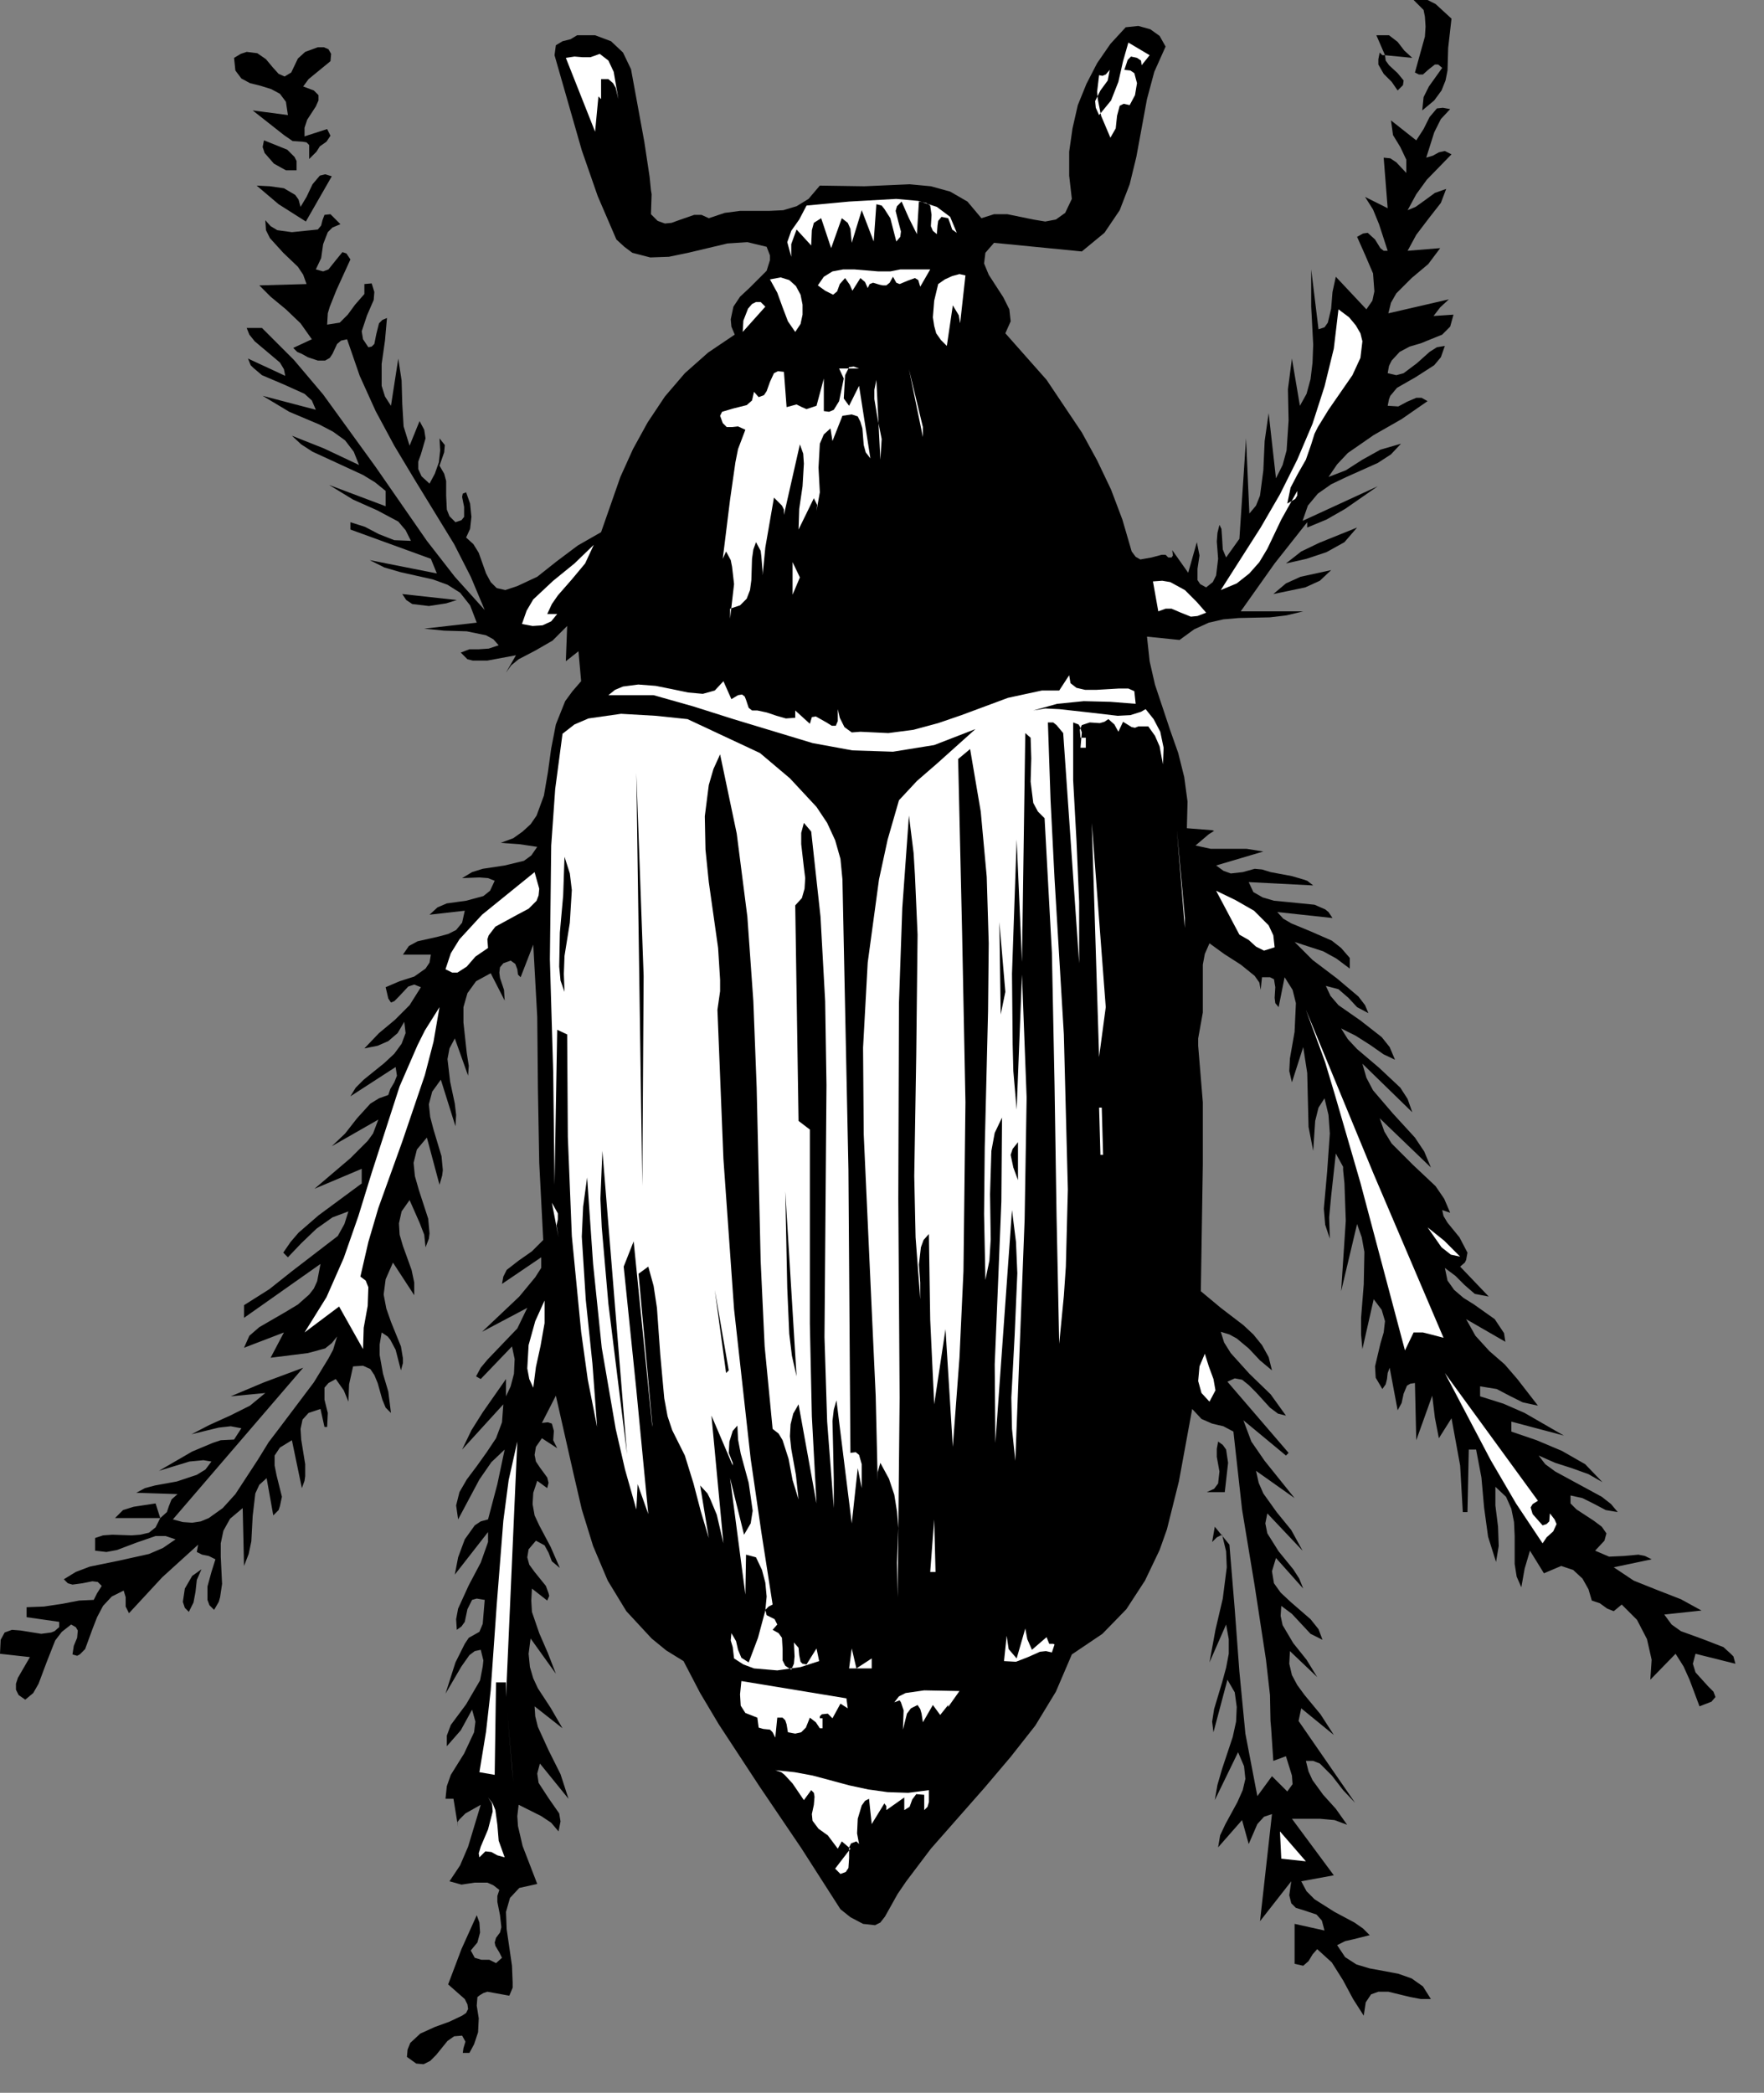 <?xml version="1.0" encoding="UTF-8" standalone="no"?>
<svg
   xmlns:dc="http://purl.org/dc/elements/1.1/"
   xmlns:cc="http://creativecommons.org/ns#"
   xmlns:rdf="http://www.w3.org/1999/02/22-rdf-syntax-ns#"
   xmlns:svg="http://www.w3.org/2000/svg"
   xmlns="http://www.w3.org/2000/svg"
   xmlns:sodipodi="http://sodipodi.sourceforge.net/DTD/sodipodi-0.dtd"
   xmlns:inkscape="http://www.inkscape.org/namespaces/inkscape"
   version="1.0"
   width="46.778mm"
   height="55.474mm"
   id="svg144"
   sodipodi:docname="AG000586.WMF">
  <rect width="100%" height="100%" fill="#808080" stroke="none"/>
  <sodipodi:namedview
     pagecolor="#ffffff"
     bordercolor="#666666"
     borderopacity="1"
     objecttolerance="10"
     gridtolerance="10"
     guidetolerance="10"
     inkscape:pageopacity="0"
     inkscape:pageshadow="2"
     inkscape:window-width="640"
     inkscape:window-height="480"
     id="namedview146" />
  <defs
     id="defs6">
    <clipPath
       clipPathUnits="userSpaceOnUse"
       id="clipWmfPath1">
      <path
         d="M 0,0 L 176.667,0 L 176.667,209.533 L 0,209.533 z"
         id="path2" />
    </clipPath>
    <pattern
       id="WMFhbasepattern"
       patternUnits="userSpaceOnUse"
       width="6"
       height="6"
       x="0"
       y="0" />
  </defs>
  <path
     style="fill:#000000;fill-rule:nonzero;fill-opacity:1;stroke:none;"
     clip-path="url(#clipWmfPath1)"
     d="  M 145.478,1.866   L 145.145,4.798   L 145.079,7.064   L 144.879,8.064   L 144.479,9.064   L 143.746,10.063   L 142.546,11.063   L 142.68,9.73   L 143.213,8.664   L 144.545,6.798   L 144.146,6.465   L 143.812,6.465   L 143.213,6.931   L 142.613,7.464   L 142.213,7.464   L 141.813,7.264   L 142.813,3.666   L 142.879,2.666   L 142.813,1.666   L 142.68,1   L 141.68,0   L 142.346,-0.133   L 142.946,-0.067   L 143.879,0.4   L 145.478,1.866  z "
     id="path8" />
  <path
     style="fill:#000000;fill-rule:nonzero;fill-opacity:1;stroke:none;"
     clip-path="url(#clipWmfPath1)"
     d="  M 63.243,6.931   L 64.576,14.195   L 65.109,17.728   L 65.242,19.061   L 65.309,19.46   L 65.242,21.46   L 65.908,22.126   L 66.642,22.393   L 67.308,22.326   L 68.041,22.06   L 69.574,21.526   L 70.307,21.526   L 71.04,21.86   L 72.639,21.327   L 74.172,21.127   L 77.104,21.127   L 78.504,21.06   L 79.837,20.66   L 81.036,19.927   L 82.169,18.594   L 86.634,18.661   L 91.166,18.461   L 93.298,18.661   L 95.231,19.194   L 96.963,20.194   L 98.363,21.86   L 99.629,21.46   L 100.962,21.46   L 103.561,21.993   L 104.76,22.193   L 105.827,21.993   L 106.76,21.327   L 107.426,19.927   L 107.16,17.594   L 107.16,15.195   L 107.493,12.863   L 108.026,10.53   L 108.892,8.397   L 109.959,6.331   L 111.291,4.399   L 112.824,2.732   L 114.09,2.599   L 115.29,2.932   L 116.223,3.599   L 116.823,4.665   L 115.69,7.198   L 114.957,9.93   L 113.89,15.728   L 113.224,18.461   L 112.224,21.06   L 110.692,23.326   L 108.426,25.192   L 99.629,24.326   L 98.763,25.325   L 98.629,26.392   L 99.096,27.525   L 99.829,28.658   L 100.562,29.791   L 101.162,30.99   L 101.295,32.19   L 100.762,33.389   L 104.894,38.055   L 108.426,43.32   L 109.959,46.119   L 111.358,49.051   L 112.491,52.05   L 113.424,55.249   L 113.824,55.782   L 114.29,56.049   L 115.423,55.849   L 116.423,55.582   L 116.823,55.582   L 117.089,55.849   L 117.422,55.849   L 117.556,55.649   L 117.489,55.116   L 119.088,57.382   L 119.955,54.316   L 120.221,55.649   L 120.021,56.982   L 120.021,58.115   L 120.288,58.515   L 120.888,58.848   L 121.554,58.315   L 121.887,57.648   L 122.087,55.982   L 121.954,54.249   L 122.021,53.383   L 122.221,52.583   L 122.42,52.983   L 122.487,53.916   L 122.554,55.049   L 122.887,55.849   L 124.22,53.983   L 124.886,43.919   L 125.219,51.45   L 125.886,50.651   L 126.286,49.651   L 126.619,47.118   L 126.752,44.186   L 127.152,41.387   L 127.885,47.918   L 128.552,46.585   L 128.951,45.119   L 129.151,42.12   L 129.085,38.988   L 129.484,35.922   L 130.284,40.654   L 130.951,39.454   L 131.35,37.988   L 131.55,36.322   L 131.617,34.522   L 131.417,30.724   L 131.417,26.991   L 132.15,32.99   L 132.75,32.79   L 133.083,32.323   L 133.416,30.923   L 133.55,29.257   L 133.883,27.725   L 136.948,30.99   L 137.548,30.124   L 137.748,29.191   L 137.615,27.391   L 136.815,25.525   L 136.015,23.726   L 136.615,23.393   L 137.082,23.326   L 137.815,23.992   L 138.348,24.859   L 138.681,25.125   L 139.081,25.125   L 138.215,22.46   L 137.615,20.993   L 136.815,19.727   L 139.081,20.86   L 138.681,15.795   L 139.347,15.862   L 139.947,16.261   L 140.947,17.328   L 140.947,15.995   L 140.347,14.729   L 139.614,13.529   L 139.414,12.063   L 141.946,14.062   L 142.68,12.929   L 143.279,11.73   L 144.012,10.863   L 144.612,10.797   L 145.345,10.93   L 144.412,11.93   L 143.746,13.262   L 142.946,15.795   L 143.612,15.595   L 144.212,15.262   L 144.812,15.129   L 145.478,15.462   L 143.013,17.994   L 141.946,19.46   L 141.08,21.06   L 141.88,20.727   L 142.813,20.06   L 143.812,19.327   L 144.945,18.927   L 144.412,20.327   L 143.213,21.86   L 141.946,23.526   L 141.08,25.125   L 144.346,24.859   L 143.146,26.458   L 141.48,27.858   L 139.947,29.391   L 139.414,30.324   L 139.148,31.39   L 145.212,29.99   L 144.346,30.79   L 143.679,31.657   L 145.678,31.523   L 145.345,32.723   L 144.545,33.523   L 142.413,34.389   L 141.28,34.722   L 140.28,35.255   L 139.481,36.122   L 139.214,36.655   L 139.081,37.388   L 139.947,37.588   L 140.68,37.388   L 142.013,36.388   L 143.279,35.255   L 144.012,34.789   L 144.812,34.656   L 144.412,35.789   L 143.746,36.588   L 141.88,37.788   L 140.014,38.854   L 139.347,39.654   L 139.214,39.987   L 139.081,40.654   L 140.147,40.72   L 141.013,40.254   L 141.946,39.854   L 142.48,39.854   L 143.079,40.187   L 140.48,41.987   L 137.681,43.586   L 135.082,45.386   L 134.016,46.519   L 133.15,47.785   L 134.882,47.118   L 136.548,46.052   L 138.348,45.052   L 140.414,44.453   L 139.414,45.519   L 138.081,46.385   L 134.949,47.785   L 133.416,48.518   L 132.084,49.451   L 131.084,50.651   L 130.551,52.183   L 138.081,48.718   L 134.816,50.984   L 132.95,52.05   L 131.017,52.85   L 131.017,52.317   L 127.752,56.449   L 124.353,61.247   L 130.617,61.247   L 128.951,61.647   L 127.285,61.847   L 124.153,61.914   L 122.62,62.047   L 121.154,62.38   L 119.688,63.047   L 118.222,64.113   L 114.957,63.78   L 115.223,66.246   L 115.756,68.578   L 117.289,73.177   L 118.089,75.443   L 118.689,77.842   L 119.022,80.308   L 118.955,82.974   L 121.488,83.174   L 121.687,83.24   L 121.154,83.573   L 119.821,84.706   L 121.354,85.04   L 123.154,85.04   L 124.953,85.04   L 126.619,85.306   L 121.887,86.706   L 122.62,87.239   L 123.353,87.506   L 124.553,87.372   L 125.753,87.039   L 126.486,87.106   L 127.352,87.372   L 129.484,87.772   L 130.617,88.105   L 131.017,88.239   L 131.617,88.705   L 125.153,88.372   L 125.619,89.372   L 126.552,89.905   L 127.685,90.238   L 129.085,90.371   L 131.75,90.638   L 132.817,91.104   L 133.15,91.371   L 133.55,91.971   L 128.018,91.371   L 128.618,92.037   L 129.418,92.504   L 131.35,93.304   L 133.483,94.237   L 134.416,94.97   L 135.282,95.969   L 135.282,97.036   L 133.949,96.036   L 132.617,95.303   L 129.751,94.37   L 131.55,96.169   L 134.016,98.035   L 136.149,99.835   L 136.815,100.701   L 137.148,101.501   L 136.015,100.901   L 135.149,99.968   L 134.149,99.102   L 132.883,98.769   L 133.35,99.768   L 134.149,100.701   L 136.349,102.234   L 138.481,103.9   L 139.281,104.9   L 139.814,106.166   L 138.681,105.633   L 137.348,104.7   L 135.882,103.767   L 134.416,103.034   L 135.082,104.1   L 136.015,105.1   L 138.215,106.966   L 140.347,108.965   L 141.08,110.098   L 141.547,111.431   L 136.548,106.566   L 136.948,107.966   L 137.615,109.232   L 139.614,111.565   L 141.813,113.964   L 142.746,115.363   L 143.413,116.963   L 138.281,112.031   L 138.748,113.364   L 139.481,114.564   L 141.613,116.696   L 143.879,118.829   L 144.745,120.095   L 145.345,121.495   L 144.545,121.228   L 144.679,121.828   L 145.079,122.494   L 146.278,123.961   L 147.078,125.493   L 146.945,126.227   L 146.811,126.493   L 146.345,126.893   L 149.21,129.892   L 147.811,129.625   L 146.811,128.759   L 145.878,127.826   L 144.812,127.026   L 145.079,128.293   L 145.745,129.226   L 146.678,130.025   L 147.744,130.692   L 149.81,132.158   L 150.477,133.158   L 150.743,133.558   L 150.876,134.424   L 146.945,132.158   L 147.878,133.824   L 149.277,135.357   L 150.81,136.69   L 152.076,138.156   L 154.142,140.822   L 152.609,140.489   L 151.276,139.822   L 150.01,139.156   L 148.344,138.889   L 148.344,139.889   L 150.677,140.622   L 152.809,141.555   L 156.741,143.821   L 151.476,142.421   L 151.476,143.421   L 154.009,144.287   L 156.541,145.354   L 158.873,146.687   L 160.606,148.486   L 159.207,147.686   L 157.541,147.087   L 155.875,146.553   L 154.208,145.82   L 154.875,146.687   L 155.875,147.42   L 158.207,148.686   L 160.539,149.952   L 161.472,150.685   L 162.139,151.485   L 160.939,151.285   L 159.806,150.685   L 158.607,150.086   L 157.407,149.819   L 157.407,150.619   L 158.007,151.219   L 159.74,152.352   L 160.539,152.951   L 161.006,153.618   L 160.806,154.351   L 159.873,155.351   L 161.273,155.95   L 162.739,155.884   L 164.205,155.75   L 164.871,155.884   L 165.538,156.217   L 161.739,157.017   L 163.738,158.35   L 166.071,159.283   L 168.47,160.216   L 170.536,161.349   L 166.804,161.749   L 167.537,162.748   L 168.47,163.415   L 170.669,164.214   L 172.735,165.014   L 173.468,165.681   L 173.734,165.947   L 173.934,166.68   L 169.936,165.681   L 169.669,166.68   L 169.936,167.547   L 171.202,168.946   L 171.735,169.479   L 171.935,170.013   L 171.535,170.479   L 170.336,170.946   L 169.336,168.28   L 168.736,166.947   L 167.937,165.681   L 165.404,168.28   L 165.538,166.28   L 165.071,164.214   L 164.071,162.282   L 162.539,160.749   L 161.739,161.415   L 161.073,161.149   L 160.34,160.616   L 159.54,160.349   L 159.207,159.216   L 158.607,158.15   L 157.674,157.283   L 156.474,156.883   L 154.742,157.617   L 153.342,155.351   L 152.809,157.15   L 152.476,159.016   L 152.009,157.95   L 151.809,156.684   L 151.809,153.884   L 151.743,152.485   L 151.476,151.152   L 150.943,149.952   L 149.877,148.953   L 149.877,150.819   L 150.143,152.951   L 150.21,154.884   L 149.943,156.484   L 149.144,153.951   L 148.744,151.019   L 148.477,148.02   L 147.944,145.22   L 147.211,145.22   L 147.078,151.485   L 146.611,151.485   L 146.345,146.82   L 145.478,142.088   L 144.212,144.088   L 143.812,142.021   L 143.546,139.822   L 141.946,144.287   L 141.813,138.556   L 141.347,138.623   L 141.013,138.823   L 140.68,139.622   L 140.48,140.555   L 140.08,141.288   L 139.281,137.023   L 139.081,137.556   L 139.014,138.156   L 138.881,138.689   L 138.548,139.156   L 137.881,138.023   L 137.815,136.89   L 138.348,134.624   L 138.681,133.491   L 138.814,132.358   L 138.481,131.225   L 137.681,130.159   L 136.548,135.157   L 136.415,133.691   L 136.415,132.025   L 136.682,128.692   L 136.748,125.427   L 136.482,123.961   L 136.015,122.628   L 134.416,129.359   L 134.882,122.294   L 134.749,118.562   L 134.616,117.229   L 134.616,116.896   L 133.883,115.563   L 133.416,119.829   L 133.216,121.961   L 133.283,124.094   L 132.817,122.694   L 132.683,121.095   L 133.016,117.363   L 133.283,113.564   L 133.15,111.698   L 132.75,110.032   L 132.15,110.965   L 131.817,112.298   L 131.617,115.297   L 131.151,112.897   L 131.084,110.232   L 131.017,107.499   L 130.617,104.9   L 129.484,108.432   L 129.218,107.299   L 129.285,106.033   L 129.751,103.367   L 129.884,100.501   L 129.551,99.168   L 128.751,97.902   L 128.152,100.901   L 127.818,100.501   L 127.752,99.968   L 127.818,98.902   L 127.685,98.102   L 127.285,97.902   L 126.486,97.902   L 126.352,99.168   L 126.219,98.435   L 125.753,97.769   L 124.353,96.636   L 122.687,95.57   L 121.221,94.503   L 120.754,95.57   L 120.555,96.636   L 120.555,98.969   L 120.555,101.434   L 120.088,104.034   L 120.088,104.767   L 120.555,110.432   L 120.555,116.63   L 120.355,129.359   L 122.354,131.025   L 124.62,132.758   L 125.619,133.691   L 126.486,134.757   L 127.152,135.957   L 127.485,137.29   L 126.286,136.29   L 125.153,135.09   L 123.953,134.091   L 123.22,133.691   L 122.354,133.424   L 122.687,134.491   L 123.353,135.557   L 125.219,137.623   L 127.352,139.689   L 128.885,141.822   L 128.085,141.622   L 127.285,141.022   L 125.886,139.489   L 125.153,138.756   L 124.486,138.223   L 123.753,138.089   L 123.02,138.423   L 129.151,145.554   L 128.885,145.82   L 124.62,142.288   L 125.419,144.421   L 126.752,146.353   L 129.751,150.086   L 125.886,147.353   L 126.152,148.553   L 126.619,149.619   L 127.952,151.485   L 129.418,153.285   L 130.551,155.351   L 127.019,151.618   L 126.819,152.618   L 127.019,153.618   L 128.152,155.417   L 129.618,157.217   L 130.218,158.15   L 130.617,159.149   L 127.885,156.084   L 127.485,157.417   L 127.685,158.616   L 128.352,159.549   L 129.351,160.482   L 131.35,162.215   L 132.15,163.215   L 132.55,164.281   L 131.35,163.681   L 130.417,162.682   L 129.484,161.682   L 128.418,160.882   L 128.352,161.882   L 128.552,162.815   L 129.618,164.614   L 130.951,166.28   L 132.017,168.013   L 129.285,165.414   L 129.218,166.68   L 129.484,167.813   L 130.018,168.813   L 130.751,169.813   L 132.35,171.745   L 133.683,173.811   L 130.417,171.146   L 130.151,172.412   L 135.815,180.609   L 134.616,179.343   L 133.483,177.877   L 132.283,176.677   L 131.617,176.411   L 130.884,176.411   L 131.151,177.477   L 131.55,178.343   L 132.617,179.809   L 133.883,181.209   L 135.016,182.809   L 133.75,182.342   L 132.283,182.209   L 129.484,182.209   L 133.683,187.874   L 130.417,188.473   L 130.951,189.473   L 131.75,190.273   L 133.75,191.539   L 135.749,192.605   L 136.615,193.205   L 137.282,193.872   L 135.682,194.272   L 134.816,194.471   L 134.016,194.871   L 134.816,196.071   L 135.949,196.804   L 137.282,197.204   L 138.748,197.471   L 140.147,197.737   L 141.48,198.204   L 142.613,199.003   L 143.413,200.27   L 142.413,200.27   L 141.347,200.07   L 139.148,199.537   L 138.148,199.537   L 137.415,199.803   L 136.882,200.603   L 136.682,201.936   L 135.616,200.27   L 134.616,198.404   L 133.483,196.604   L 132.017,195.271   L 131.55,195.804   L 131.151,196.471   L 130.617,196.937   L 129.751,196.737   L 129.751,192.739   L 132.75,193.405   L 132.483,192.405   L 131.95,191.806   L 130.551,191.339   L 129.884,191.139   L 129.418,190.673   L 129.218,189.873   L 129.418,188.473   L 126.286,192.472   L 127.485,181.742   L 126.686,182.009   L 126.019,182.742   L 125.153,184.741   L 124.486,182.342   L 122.087,185.074   L 122.287,183.875   L 122.82,182.742   L 124.02,180.543   L 124.553,179.343   L 124.82,178.21   L 124.686,176.944   L 124.087,175.544   L 121.754,180.343   L 122.021,178.81   L 122.487,177.21   L 123.553,174.011   L 123.887,172.478   L 123.953,171.012   L 123.753,169.546   L 123.02,168.28   L 121.621,173.545   L 121.488,172.478   L 121.687,171.212   L 122.487,168.546   L 122.887,167.08   L 123.154,165.681   L 123.154,164.214   L 122.887,162.748   L 121.221,166.547   L 121.821,163.281   L 122.554,160.149   L 122.954,157.017   L 122.887,155.417   L 122.487,153.751   L 121.954,154.018   L 121.488,154.484   L 121.754,152.951   L 123.22,154.751   L 123.753,161.215   L 124.22,167.48   L 124.82,173.678   L 126.019,179.943   L 127.485,177.943   L 129.018,179.476   L 129.551,178.743   L 129.484,177.877   L 128.885,175.944   L 127.619,176.411   L 127.352,172.412   L 127.352,173.145   L 127.285,169.813   L 126.885,166.28   L 125.753,158.883   L 124.486,151.219   L 123.62,143.421   L 122.62,142.888   L 121.488,142.621   L 120.421,142.155   L 119.488,141.155   L 118.155,148.419   L 117.289,151.885   L 116.956,153.218   L 116.223,155.284   L 114.757,158.35   L 112.891,161.215   L 110.492,163.681   L 107.426,165.747   L 105.827,169.479   L 103.761,172.878   L 101.295,176.011   L 98.696,179.076   L 93.298,185.208   L 90.832,188.473   L 89.966,189.74   L 88.7,192.006   L 88.233,192.605   L 87.7,192.872   L 86.501,192.739   L 85.235,192.072   L 84.235,191.273   L 80.303,185.141   L 76.105,178.943   L 72.039,172.745   L 70.174,169.613   L 68.507,166.414   L 66.775,165.347   L 65.309,164.148   L 62.776,161.415   L 60.91,158.35   L 59.444,154.884   L 58.311,151.219   L 57.445,147.486   L 55.712,139.822   L 54.313,142.555   L 54.913,142.488   L 55.312,142.621   L 55.512,143.354   L 55.446,144.287   L 55.846,145.087   L 54.313,144.088   L 53.713,144.954   L 53.58,145.754   L 53.713,146.42   L 54.113,147.02   L 54.846,148.02   L 54.979,148.553   L 54.846,149.086   L 53.846,148.353   L 53.447,149.552   L 53.38,150.685   L 53.58,151.818   L 54.046,152.818   L 55.179,154.951   L 56.112,157.083   L 55.312,156.417   L 54.979,155.551   L 54.579,154.817   L 53.713,154.351   L 52.98,155.217   L 52.847,156.017   L 53.047,156.75   L 53.58,157.483   L 54.713,158.883   L 54.979,159.616   L 55.046,159.882   L 54.846,160.349   L 53.313,159.149   L 53.247,160.349   L 53.313,161.482   L 54.046,163.615   L 54.913,165.614   L 55.712,167.68   L 53.18,164.148   L 52.98,165.681   L 53.113,167.014   L 53.447,168.147   L 53.913,169.146   L 55.179,171.079   L 56.379,173.145   L 53.58,170.946   L 53.646,171.945   L 53.913,173.012   L 54.979,175.344   L 56.179,177.743   L 56.979,180.209   L 54.113,176.677   L 53.846,177.677   L 53.98,178.61   L 54.979,180.143   L 56.046,181.676   L 56.179,182.475   L 55.979,183.475   L 55.246,182.609   L 54.246,181.942   L 51.98,180.809   L 51.847,181.942   L 51.914,182.942   L 52.38,184.941   L 53.846,188.74   L 52.047,189.14   L 51.114,190.14   L 50.714,191.539   L 50.781,193.272   L 51.314,196.937   L 51.381,198.603   L 51.381,199.137   L 51.047,199.936   L 48.848,199.537   L 48.448,199.67   L 48.115,199.87   L 47.849,200.07   L 47.782,200.936   L 47.982,202.202   L 47.915,203.602   L 47.515,204.802   L 47.049,205.668   L 46.383,205.668   L 46.449,205.201   L 46.649,204.535   L 46.316,203.935   L 45.516,204.002   L 44.85,204.468   L 43.717,205.868   L 43.117,206.468   L 42.451,206.801   L 41.718,206.734   L 40.785,206.068   L 40.851,205.335   L 41.118,204.668   L 42.117,203.735   L 43.584,203.069   L 45.05,202.536   L 46.316,201.936   L 46.716,201.669   L 46.916,201.269   L 46.849,200.803   L 46.582,200.27   L 44.916,198.803   L 46.249,195.271   L 47.782,191.872   L 48.049,192.605   L 48.115,193.605   L 47.849,194.605   L 47.182,195.405   L 47.582,196.138   L 48.248,196.338   L 49.048,196.338   L 49.715,196.671   L 50.314,196.138   L 50.048,195.604   L 49.648,194.938   L 49.581,194.605   L 49.715,194.138   L 50.114,193.605   L 50.248,193.072   L 50.114,191.872   L 49.848,190.539   L 49.848,189.94   L 50.048,189.34   L 49.448,188.873   L 48.848,188.607   L 47.582,188.607   L 46.249,188.807   L 45.05,188.473   L 46.116,186.874   L 46.916,185.008   L 48.182,180.809   L 46.649,181.676   L 46.049,182.275   L 45.849,182.542   L 45.916,183.075   L 45.45,180.209   L 44.65,180.209   L 44.783,178.943   L 45.183,177.81   L 46.516,175.677   L 47.515,173.545   L 47.649,172.478   L 47.315,171.279   L 46.183,173.345   L 44.783,174.944   L 44.783,173.878   L 45.183,172.812   L 46.716,170.746   L 48.115,168.346   L 48.382,166.947   L 48.448,166.347   L 48.182,165.281   L 47.582,165.414   L 47.049,165.814   L 46.249,166.947   L 44.65,169.679   L 45.649,166.547   L 46.582,164.681   L 46.982,164.081   L 48.049,163.481   L 48.382,162.682   L 48.448,161.882   L 48.582,160.282   L 47.782,160.149   L 47.315,160.282   L 46.849,161.215   L 46.582,162.482   L 46.249,162.948   L 45.783,163.281   L 45.716,162.215   L 45.916,161.149   L 46.982,158.816   L 48.182,156.55   L 48.915,154.484   L 48.915,153.485   L 45.583,157.75   L 45.916,156.017   L 46.582,154.218   L 47.582,152.818   L 48.182,152.418   L 48.915,152.218   L 49.848,148.686   L 50.581,145.22   L 49.248,146.487   L 48.049,148.22   L 45.916,152.218   L 45.716,150.819   L 46.049,149.486   L 46.782,148.22   L 47.782,146.887   L 48.782,145.487   L 49.715,144.088   L 50.314,142.488   L 50.448,140.689   L 46.316,145.22   L 47.249,143.288   L 48.382,141.488   L 50.714,138.156   L 50.714,139.889   L 51.181,138.889   L 51.514,137.623   L 51.581,136.157   L 51.314,134.89   L 48.182,138.156   L 47.715,137.889   L 48.182,137.023   L 48.848,136.223   L 50.314,134.69   L 51.847,133.091   L 52.847,131.025   L 48.315,133.424   L 52.047,129.892   L 53.646,127.959   L 54.113,127.226   L 54.246,127.026   L 54.246,125.96   L 50.314,128.626   L 50.448,127.893   L 50.781,127.226   L 51.98,126.293   L 53.313,125.36   L 54.446,124.227   L 54.046,116.496   L 53.913,109.099   L 53.846,101.901   L 53.447,94.637   L 52.18,97.902   L 51.914,97.636   L 51.847,97.102   L 51.647,96.569   L 51.181,96.236   L 50.448,96.503   L 50.114,96.903   L 50.048,97.436   L 50.114,97.969   L 50.514,99.168   L 50.581,100.235   L 49.181,97.502   L 47.715,98.302   L 46.849,99.502   L 46.449,100.901   L 46.449,102.434   L 46.782,105.5   L 46.982,106.766   L 46.916,107.766   L 45.583,104.034   L 45.05,105.033   L 44.85,106.1   L 45.116,108.366   L 45.583,110.565   L 45.716,111.698   L 45.649,112.831   L 44.183,108.166   L 43.317,109.365   L 42.984,110.631   L 43.117,111.898   L 43.45,113.164   L 44.25,115.83   L 44.383,117.229   L 44.317,117.763   L 44.05,118.696   L 42.784,113.964   L 41.784,115.163   L 41.451,116.496   L 41.584,117.829   L 41.984,119.229   L 42.917,122.094   L 43.05,123.561   L 42.984,124.094   L 42.651,124.96   L 42.517,123.694   L 42.051,122.494   L 41.051,120.228   L 40.251,121.361   L 39.985,122.561   L 40.052,123.694   L 40.385,124.827   L 41.251,127.226   L 41.518,128.492   L 41.518,129.759   L 39.385,126.493   L 38.652,128.159   L 38.452,129.692   L 38.719,131.092   L 39.185,132.425   L 40.185,134.89   L 40.385,136.09   L 40.385,136.557   L 40.185,137.29   L 39.652,135.224   L 39.119,134.224   L 38.852,133.891   L 38.252,133.491   L 38.052,134.69   L 38.052,135.757   L 38.386,137.623   L 38.919,139.422   L 39.185,141.555   L 38.652,141.022   L 38.319,140.222   L 37.852,138.556   L 37.519,137.756   L 37.119,137.156   L 36.386,136.823   L 35.387,136.89   L 34.987,138.689   L 34.92,140.422   L 34.454,139.289   L 33.654,138.156   L 32.921,138.556   L 32.521,139.022   L 32.521,140.222   L 32.854,141.555   L 32.788,142.955   L 32.521,142.955   L 32.121,141.155   L 30.922,141.555   L 30.322,142.221   L 30.122,143.154   L 30.189,144.221   L 30.588,146.687   L 30.588,147.886   L 30.522,148.353   L 30.255,149.086   L 29.256,144.287   L 28.056,145.021   L 27.523,145.82   L 27.523,146.82   L 27.723,147.82   L 28.256,149.952   L 28.056,150.885   L 27.923,151.285   L 27.39,151.818   L 26.723,148.086   L 25.99,148.753   L 25.59,149.619   L 25.324,151.885   L 25.19,154.418   L 24.924,155.684   L 24.457,156.883   L 24.324,151.085   L 23.058,152.152   L 22.392,153.351   L 22.125,154.617   L 22.125,155.95   L 22.258,158.683   L 22.058,160.016   L 21.925,160.482   L 21.459,161.282   L 20.992,160.816   L 20.792,160.282   L 20.792,158.949   L 21.192,157.483   L 21.592,156.217   L 20.925,155.884   L 20.259,155.75   L 19.726,155.484   L 19.859,154.751   L 16.261,158.016   L 12.928,161.615   L 12.595,160.949   L 12.595,160.482   L 12.595,160.016   L 12.395,159.349   L 11.196,159.949   L 10.329,160.882   L 9.73,162.015   L 9.263,163.215   L 8.53,165.214   L 7.997,165.747   L 7.73,165.881   L 7.264,165.747   L 7.397,164.881   L 7.73,164.081   L 7.797,163.348   L 7.597,163.015   L 7.131,162.748   L 6.198,163.481   L 5.531,164.348   L 4.665,166.547   L 3.865,168.68   L 3.332,169.613   L 2.532,170.279   L 1.866,169.813   L 1.599,169.279   L 1.599,168.68   L 1.799,168.08   L 2.999,166.014   L 0,165.681   L 0.067,164.281   L 0.466,163.548   L 1.2,163.281   L 2.066,163.348   L 4.132,163.681   L 5.131,163.548   L 5.465,163.415   L 5.931,163.015   L 5.931,162.482   L 2.666,162.015   L 2.666,161.015   L 4.398,160.949   L 6.198,160.682   L 7.93,160.349   L 9.396,160.282   L 9.73,159.616   L 10.196,158.883   L 9.796,158.483   L 9.263,158.416   L 8.264,158.616   L 7.264,158.75   L 6.797,158.616   L 6.398,158.216   L 7.597,157.483   L 8.997,156.95   L 11.929,156.35   L 14.928,155.684   L 16.327,155.084   L 17.593,154.218   L 16.594,153.884   L 15.594,153.884   L 13.662,154.551   L 11.729,155.284   L 10.663,155.484   L 9.53,155.351   L 9.53,154.084   L 10.329,153.818   L 11.262,153.751   L 13.195,153.818   L 14.061,153.751   L 14.928,153.551   L 15.594,153.018   L 16.061,152.085   L 11.529,152.085   L 12.329,151.285   L 13.395,150.952   L 15.594,150.619   L 16.061,152.085   L 16.727,151.485   L 16.927,150.885   L 17.194,150.219   L 17.793,149.686   L 13.662,149.552   L 14.528,149.086   L 15.527,148.819   L 17.727,148.419   L 19.726,147.753   L 20.592,147.22   L 21.192,146.42   L 20.392,146.287   L 18.993,146.42   L 15.927,147.353   L 19.259,145.42   L 21.325,144.554   L 22.125,144.287   L 23.458,144.221   L 24.191,143.088   L 23.125,142.888   L 21.925,143.021   L 19.193,143.688   L 20.992,142.755   L 23.058,141.822   L 25.057,140.822   L 26.59,139.556   L 23.125,139.889   L 26.457,138.489   L 30.389,137.023   L 17.327,152.218   L 18.326,152.485   L 19.259,152.551   L 20.126,152.418   L 20.925,152.085   L 22.325,151.085   L 23.591,149.686   L 25.857,146.22   L 26.923,144.487   L 27.989,143.088   L 31.455,138.489   L 32.921,136.09   L 33.387,135.224   L 33.787,133.891   L 33.254,134.557   L 32.588,135.09   L 30.855,135.557   L 27.123,136.023   L 28.456,133.491   L 24.457,135.024   L 24.991,133.824   L 25.99,132.958   L 28.523,131.492   L 29.855,130.692   L 30.988,129.692   L 31.455,129.092   L 31.788,128.359   L 32.121,126.626   L 24.457,132.025   L 24.457,130.758   L 26.99,129.159   L 29.256,127.359   L 33.854,123.827   L 34.52,122.628   L 34.92,121.361   L 33.321,121.961   L 31.721,123.094   L 30.189,124.56   L 28.856,125.96   L 28.389,125.493   L 29.122,124.427   L 29.922,123.494   L 31.921,121.761   L 36.253,118.562   L 36.253,117.096   L 31.521,119.095   L 35.12,116.03   L 36.853,114.297   L 37.386,113.564   L 37.919,112.164   L 33.254,114.83   L 34.587,113.564   L 35.787,112.031   L 37.119,110.565   L 37.986,110.032   L 38.919,109.698   L 39.119,109.099   L 39.518,108.432   L 39.785,107.766   L 39.652,106.899   L 35.12,109.832   L 35.653,108.965   L 36.453,108.166   L 38.519,106.499   L 39.518,105.566   L 40.251,104.567   L 40.651,103.5   L 40.518,102.367   L 39.852,103.5   L 38.919,104.3   L 37.852,104.767   L 36.52,105.033   L 37.986,103.5   L 39.585,102.168   L 41.051,100.701   L 42.184,98.902   L 41.518,98.635   L 40.918,98.835   L 39.918,99.902   L 39.518,100.301   L 39.185,100.435   L 38.919,100.035   L 38.652,98.902   L 40.052,98.302   L 41.518,97.836   L 42.651,97.036   L 43.05,96.436   L 43.184,95.636   L 40.385,95.636   L 40.985,94.77   L 41.851,94.303   L 43.917,93.837   L 44.916,93.57   L 45.716,93.17   L 46.316,92.437   L 46.582,91.238   L 43.05,91.638   L 43.85,90.904   L 44.783,90.505   L 46.716,90.238   L 48.448,89.771   L 49.115,89.238   L 49.581,88.239   L 48.915,87.972   L 48.049,87.905   L 46.316,87.972   L 47.315,87.372   L 48.382,87.039   L 50.581,86.706   L 52.514,86.239   L 53.247,85.706   L 53.846,84.84   L 52.047,84.573   L 50.181,84.44   L 51.447,83.973   L 52.38,83.307   L 53.18,82.574   L 53.78,81.707   L 54.513,79.708   L 54.913,77.375   L 55.246,74.976   L 55.712,72.577   L 56.645,70.244   L 57.378,69.245   L 58.245,68.245   L 57.978,65.246   L 56.712,66.246   L 56.845,62.713   L 55.379,64.18   L 53.646,65.179   L 51.98,66.046   L 51.247,66.645   L 50.714,67.379   L 51.714,65.646   L 48.848,66.179   L 47.382,66.179   L 46.849,66.046   L 46.183,65.379   L 47.049,65.046   L 47.982,65.046   L 48.982,64.979   L 49.981,64.646   L 49.448,64.046   L 48.715,63.646   L 46.782,63.247   L 44.517,63.18   L 42.517,62.98   L 47.782,62.38   L 47.116,60.647   L 46.116,59.381   L 44.85,58.581   L 43.384,58.048   L 40.118,57.315   L 38.519,56.849   L 37.053,56.115   L 43.783,57.448   L 43.184,55.982   L 35.12,53.05   L 35.12,52.317   L 36.586,52.783   L 37.986,53.516   L 39.518,54.116   L 41.184,54.183   L 40.651,53.116   L 39.918,52.25   L 37.786,51.117   L 35.387,50.051   L 32.988,48.585   L 38.652,50.717   L 38.652,49.184   L 37.586,48.318   L 36.386,47.585   L 33.787,46.385   L 31.322,45.252   L 30.189,44.519   L 29.256,43.653   L 32.454,44.919   L 35.986,46.585   L 35.453,45.252   L 34.587,44.119   L 33.387,43.253   L 31.988,42.52   L 28.989,41.254   L 26.323,39.654   L 31.655,41.054   L 31.255,40.121   L 30.522,39.454   L 28.456,38.521   L 26.257,37.588   L 25.39,36.855   L 25.124,36.588   L 24.857,35.922   L 28.589,37.655   L 28.456,36.988   L 28.056,36.322   L 26.79,35.255   L 25.524,34.189   L 24.991,33.523   L 24.724,32.856   L 26.257,32.856   L 29.456,36.055   L 32.388,39.521   L 37.652,46.785   L 42.784,54.183   L 45.583,57.782   L 48.582,61.114   L 47.182,57.782   L 45.516,54.516   L 41.518,47.985   L 39.518,44.652   L 37.652,41.187   L 36.053,37.655   L 34.787,33.989   L 34.187,34.122   L 33.787,34.456   L 33.321,35.455   L 33.054,35.855   L 32.588,36.122   L 31.855,36.122   L 30.855,35.789   L 30.255,35.455   L 29.789,35.255   L 29.389,34.856   L 31.255,33.989   L 30.122,32.39   L 28.656,30.99   L 27.123,29.724   L 25.99,28.591   L 30.722,28.458   L 30.389,27.525   L 29.855,26.725   L 28.389,25.325   L 27.056,23.859   L 26.657,23.059   L 26.59,22.06   L 27.123,22.659   L 27.79,23.059   L 29.256,23.259   L 31.855,22.993   L 32.188,22.593   L 32.321,22.06   L 32.521,21.526   L 33.121,21.46   L 34.12,22.46   L 33.321,22.793   L 32.854,23.259   L 32.388,24.459   L 32.188,25.858   L 31.655,26.991   L 32.388,27.191   L 32.921,26.991   L 33.721,25.992   L 34.32,25.259   L 34.72,25.392   L 35.12,25.992   L 33.721,29.057   L 33.054,30.724   L 32.854,31.39   L 32.788,32.523   L 34.054,32.323   L 34.854,31.523   L 35.587,30.524   L 36.52,29.457   L 36.52,28.458   L 37.253,28.391   L 37.519,29.257   L 37.453,30.057   L 36.786,31.59   L 36.253,33.189   L 36.386,33.989   L 36.919,34.789   L 37.253,34.722   L 37.519,34.456   L 37.719,33.456   L 37.986,32.39   L 38.319,32.056   L 38.785,31.857   L 38.585,34.122   L 38.252,36.455   L 38.252,38.654   L 38.585,39.721   L 39.185,40.654   L 39.918,35.922   L 40.251,38.121   L 40.318,40.454   L 40.451,42.72   L 41.051,44.652   L 42.051,42.187   L 42.517,43.053   L 42.651,43.919   L 42.184,45.519   L 41.918,46.252   L 41.918,46.985   L 42.251,47.718   L 43.05,48.451   L 43.584,47.452   L 43.983,46.319   L 44.117,45.119   L 44.05,43.919   L 44.583,44.586   L 44.517,45.319   L 44.05,46.652   L 44.517,47.452   L 44.716,48.185   L 44.716,49.651   L 44.783,51.05   L 45.05,51.717   L 45.649,52.317   L 46.249,52.117   L 46.516,51.784   L 46.516,50.784   L 46.316,49.784   L 46.383,49.451   L 46.716,49.318   L 47.116,50.451   L 47.249,51.784   L 47.116,52.983   L 46.716,53.85   L 47.449,54.516   L 47.982,55.382   L 48.715,57.448   L 49.181,58.315   L 49.781,58.915   L 50.648,59.115   L 51.847,58.715   L 53.846,57.782   L 55.779,56.249   L 57.911,54.649   L 60.244,53.316   L 62.177,47.785   L 63.443,44.986   L 64.909,42.32   L 66.642,39.721   L 68.641,37.388   L 70.973,35.322   L 73.639,33.523   L 73.306,32.723   L 73.239,31.99   L 73.506,30.724   L 74.172,29.724   L 75.105,28.857   L 76.838,27.125   L 77.171,26.058   L 77.171,25.592   L 76.838,24.725   L 74.905,24.259   L 72.906,24.392   L 68.974,25.325   L 67.041,25.725   L 65.175,25.792   L 63.376,25.325   L 62.576,24.725   L 61.777,23.992   L 59.911,19.66   L 58.311,15.062   L 55.579,5.532   L 55.712,4.532   L 56.379,4.132   L 57.178,3.932   L 57.845,3.532   L 59.644,3.532   L 61.244,4.132   L 62.443,5.265   L 63.243,6.931  z "
     id="path10" />
  <path
     style="fill:#000000;fill-rule:nonzero;fill-opacity:1;stroke:none;"
     clip-path="url(#clipWmfPath1)"
     d="  M 33.121,6.131   L 31.655,7.331   L 30.922,7.931   L 30.389,8.664   L 31.455,9.064   L 31.921,9.53   L 31.921,10.063   L 31.655,10.663   L 30.788,11.996   L 30.522,12.796   L 30.522,13.662   L 32.788,12.929   L 33.121,13.596   L 32.721,14.195   L 32.055,14.662   L 31.721,15.195   L 30.988,15.928   L 30.988,14.529   L 30.722,14.262   L 30.322,14.195   L 29.322,14.129   L 28.456,13.529   L 25.324,11.063   L 28.856,11.53   L 28.656,10.197   L 28.056,9.397   L 27.19,8.93   L 26.123,8.597   L 25.057,8.331   L 24.191,7.864   L 23.591,7.064   L 23.458,5.798   L 24.124,5.398   L 24.724,5.198   L 25.79,5.332   L 26.657,5.931   L 27.323,6.731   L 27.923,7.398   L 28.523,7.664   L 29.189,7.264   L 29.855,5.865   L 30.588,5.198   L 31.855,4.732   L 32.454,4.732   L 32.921,4.932   L 33.187,5.398   L 33.121,6.131  z "
     id="path12" />
  <path
     style="fill:#000000;fill-rule:nonzero;fill-opacity:1;stroke:none;"
     clip-path="url(#clipWmfPath1)"
     d="  M 141.547,5.798   L 138.814,5.532   L 138.881,6.065   L 139.214,6.531   L 140.08,7.331   L 140.68,8.064   L 140.614,8.531   L 140.08,9.064   L 139.481,8.197   L 138.681,7.398   L 138.148,6.465   L 138.148,5.931   L 138.281,5.265   L 138.548,5.532   L 138.814,5.532   L 137.948,3.532   L 139.214,3.532   L 140.08,4.199   L 140.747,5.065   L 141.547,5.798  z "
     id="path14" />
  <path
     style="fill:#ffffff;fill-rule:nonzero;fill-opacity:1;stroke:none;"
     clip-path="url(#clipWmfPath1)"
     d="  M 60.111,5.398   L 60.977,6.065   L 61.51,7.198   L 61.977,9.93   L 61.71,8.797   L 61.443,8.331   L 60.977,7.931   L 60.244,7.931   L 60.244,9.93   L 59.977,9.664   L 59.644,13.196   L 56.712,5.798   L 57.578,5.665   L 58.378,5.732   L 59.178,5.732   L 60.111,5.398  z "
     id="path16" />
  <path
     style="fill:#ffffff;fill-rule:nonzero;fill-opacity:1;stroke:none;"
     clip-path="url(#clipWmfPath1)"
     d="  M 114.424,6.531   L 114.357,6.065   L 113.957,5.798   L 113.357,5.665   L 113.024,5.998   L 112.691,6.998   L 113.291,7.064   L 113.69,7.331   L 113.957,8.331   L 113.757,9.53   L 113.224,10.53   L 112.624,10.397   L 112.224,10.597   L 111.958,11.596   L 111.824,12.863   L 111.291,13.796   L 110.358,11.596   L 110.025,9.93   L 109.959,9.197   L 110.158,7.531   L 110.492,7.598   L 110.825,7.464   L 111.225,6.998   L 111.025,8.064   L 110.292,9.064   L 109.759,10.13   L 109.825,10.797   L 110.158,11.53   L 111.358,10.063   L 112.091,8.197   L 112.558,6.131   L 113.091,4.265   L 115.223,5.532   L 114.424,6.531  z "
     id="path18" />
  <path
     style="fill:#000000;fill-rule:nonzero;fill-opacity:1;stroke:none;"
     clip-path="url(#clipWmfPath1)"
     d="  M 29.722,17.061   L 28.656,17.061   L 27.456,16.395   L 26.523,15.328   L 26.323,14.729   L 26.457,14.062   L 28.789,14.995   L 29.522,15.728   L 29.722,16.128   L 29.722,17.061  z "
     id="path20" />
  <path
     style="fill:#000000;fill-rule:nonzero;fill-opacity:1;stroke:none;"
     clip-path="url(#clipWmfPath1)"
     d="  M 30.655,22.193   L 27.923,20.46   L 25.724,18.594   L 27.056,18.661   L 28.456,18.861   L 29.589,19.527   L 29.922,19.994   L 30.122,20.727   L 30.722,19.727   L 31.322,18.461   L 32.055,17.594   L 32.588,17.461   L 33.254,17.661   L 30.655,22.193  z "
     id="path22" />
  <path
     style="fill:#ffffff;fill-rule:nonzero;fill-opacity:1;stroke:none;"
     clip-path="url(#clipWmfPath1)"
     d="  M 95.897,23.326   L 95.431,22.993   L 95.231,22.393   L 95.031,21.86   L 94.364,21.726   L 94.031,22.126   L 93.965,22.593   L 93.898,23.459   L 93.498,23.126   L 93.298,22.659   L 93.365,21.526   L 93.231,20.593   L 92.832,20.327   L 92.099,20.194   L 91.899,23.459   L 91.099,21.86   L 90.366,20.194   L 89.899,20.66   L 89.766,21.127   L 90.033,22.193   L 90.299,23.193   L 90.233,23.726   L 89.833,24.192   L 89.233,21.86   L 88.633,20.927   L 88.367,20.593   L 87.834,20.46   L 87.567,24.192   L 86.367,21.06   L 85.368,24.326   L 85.235,22.926   L 84.968,22.326   L 84.368,21.86   L 83.302,24.859   L 82.302,21.86   L 81.569,22.326   L 81.369,23.059   L 81.303,24.592   L 79.837,22.993   L 79.303,24.459   L 79.303,25.725   L 78.904,24.259   L 79.303,23.126   L 80.103,21.993   L 80.836,20.593   L 85.101,20.194   L 89.833,19.927   L 92.032,20.127   L 93.898,20.727   L 95.231,21.726   L 95.897,23.326  z "
     id="path24" />
  <path
     style="fill:#ffffff;fill-rule:nonzero;fill-opacity:1;stroke:none;"
     clip-path="url(#clipWmfPath1)"
     d="  M 93.231,26.991   L 92.232,28.724   L 92.032,28.058   L 91.699,27.858   L 90.966,28.124   L 90.166,28.458   L 89.833,28.324   L 89.5,27.725   L 89.166,28.324   L 88.833,28.591   L 88.5,28.591   L 88.167,28.524   L 87.5,28.324   L 87.167,28.458   L 86.967,28.857   L 86.701,28.258   L 86.234,27.858   L 85.434,29.124   L 85.168,28.524   L 84.701,27.858   L 84.168,28.458   L 83.902,29.191   L 83.502,29.524   L 82.702,29.124   L 81.969,28.591   L 82.569,27.725   L 83.435,27.191   L 84.501,26.991   L 85.634,26.991   L 88.033,27.191   L 89.233,27.191   L 90.233,26.991   L 93.231,26.991  z "
     id="path26" />
  <path
     style="fill:#ffffff;fill-rule:nonzero;fill-opacity:1;stroke:none;"
     clip-path="url(#clipWmfPath1)"
     d="  M 79.703,33.256   L 78.97,32.19   L 78.437,30.79   L 77.904,29.324   L 77.171,27.991   L 78.237,27.791   L 79.103,28.058   L 79.77,28.658   L 80.236,29.524   L 80.436,30.524   L 80.436,31.523   L 80.236,32.456   L 79.703,33.256  z "
     id="path28" />
  <path
     style="fill:#ffffff;fill-rule:nonzero;fill-opacity:1;stroke:none;"
     clip-path="url(#clipWmfPath1)"
     d="  M 96.23,32.39   L 96.097,31.59   L 95.497,30.59   L 94.898,34.656   L 94.298,34.056   L 93.831,33.389   L 93.631,32.656   L 93.498,31.79   L 93.631,30.124   L 94.031,28.458   L 94.698,27.991   L 95.431,27.658   L 96.164,27.458   L 96.763,27.591   L 96.23,32.39  z "
     id="path30" />
  <path
     style="fill:#ffffff;fill-rule:nonzero;fill-opacity:1;stroke:none;"
     clip-path="url(#clipWmfPath1)"
     d="  M 76.704,30.724   L 74.439,33.256   L 74.505,32.123   L 74.972,30.923   L 75.372,30.457   L 75.771,30.257   L 76.238,30.257   L 76.704,30.724  z "
     id="path32" />
  <path
     style="fill:#ffffff;fill-rule:nonzero;fill-opacity:1;stroke:none;"
     clip-path="url(#clipWmfPath1)"
     d="  M 131.417,44.519   L 130.884,46.052   L 130.084,47.452   L 129.351,48.851   L 129.018,50.451   L 129.818,49.984   L 130.018,49.651   L 130.018,49.184   L 128.418,52.05   L 127.019,54.983   L 126.219,56.315   L 125.219,57.448   L 123.953,58.448   L 122.354,59.115   L 126.352,52.85   L 128.285,49.518   L 130.018,46.052   L 131.55,42.453   L 132.75,38.721   L 133.683,34.922   L 134.149,30.99   L 135.216,31.79   L 135.882,32.59   L 136.349,33.389   L 136.548,34.189   L 136.349,35.855   L 135.549,37.588   L 133.15,41.054   L 132.084,42.786   L 131.75,43.453   L 131.417,44.519  z "
     id="path34" />
  <path
     style="fill:#ffffff;fill-rule:nonzero;fill-opacity:1;stroke:none;"
     clip-path="url(#clipWmfPath1)"
     d="  M 86.101,36.922   L 85.568,36.722   L 85.101,36.788   L 84.701,37.588   L 84.568,39.921   L 85.101,40.654   L 86.101,38.654   L 87.234,45.919   L 86.767,45.319   L 86.567,44.586   L 86.434,42.92   L 86.234,42.253   L 85.968,41.72   L 85.368,41.52   L 84.435,41.653   L 83.435,44.186   L 83.235,42.92   L 82.569,43.519   L 82.169,44.453   L 82.036,46.852   L 82.169,49.318   L 81.836,51.184   L 81.902,50.584   L 81.569,49.917   L 80.036,53.05   L 80.103,50.984   L 80.436,48.718   L 80.57,46.452   L 80.503,45.452   L 80.17,44.519   L 78.57,51.584   L 78.57,51.05   L 78.37,50.651   L 77.571,49.851   L 76.704,54.849   L 76.438,57.648   L 76.438,60.581   L 76.438,57.315   L 76.305,55.716   L 76.238,55.182   L 75.771,54.316   L 75.505,55.049   L 75.372,55.982   L 75.305,58.115   L 75.172,59.115   L 74.838,59.981   L 74.172,60.647   L 73.172,60.981   L 73.172,61.98   L 73.572,58.515   L 73.372,56.782   L 73.239,56.115   L 72.773,55.249   L 72.439,55.982   L 73.172,50.051   L 73.706,46.319   L 73.972,44.986   L 74.705,43.053   L 73.972,42.72   L 73.372,42.786   L 72.839,42.786   L 72.439,42.387   L 72.173,41.653   L 72.373,41.254   L 73.506,40.92   L 74.838,40.587   L 75.372,40.121   L 75.571,39.254   L 76.038,39.787   L 76.571,39.587   L 76.838,39.188   L 77.171,38.254   L 77.571,37.388   L 77.971,37.188   L 78.57,37.255   L 78.837,40.787   L 79.837,40.52   L 80.37,40.787   L 80.836,40.987   L 81.836,40.654   L 82.569,37.921   L 82.569,41.187   L 83.102,41.254   L 83.568,41.054   L 84.102,40.187   L 84.568,37.921   L 84.102,36.922   L 86.101,36.922  z "
     id="path36" />
  <path
     style="fill:#ffffff;fill-rule:nonzero;fill-opacity:1;stroke:none;"
     clip-path="url(#clipWmfPath1)"
     d="  M 92.498,43.786   L 91.099,36.988   L 92.498,42.786   L 92.498,43.786  z "
     id="path38" />
  <path
     style="fill:#ffffff;fill-rule:nonzero;fill-opacity:1;stroke:none;"
     clip-path="url(#clipWmfPath1)"
     d="  M 88.233,46.052   L 88.367,43.986   L 87.967,41.987   L 87.634,39.987   L 87.634,39.054   L 87.834,38.055   L 88.233,46.052  z "
     id="path40" />
  <path
     style="fill:#ffffff;fill-rule:nonzero;fill-opacity:1;stroke:none;"
     clip-path="url(#clipWmfPath1)"
     d="  M 72.639,44.652   L 71.773,50.451   L 72.639,44.652  z "
     id="path42" />
  <path
     style="fill:#000000;fill-rule:nonzero;fill-opacity:1;stroke:none;"
     clip-path="url(#clipWmfPath1)"
     d="  M 136.015,52.85   L 134.749,54.316   L 132.95,55.316   L 130.951,55.982   L 128.885,56.449   L 130.417,55.249   L 132.217,54.383   L 136.015,52.85  z "
     id="path44" />
  <path
     style="fill:#ffffff;fill-rule:nonzero;fill-opacity:1;stroke:none;"
     clip-path="url(#clipWmfPath1)"
     d="  M 54.846,61.514   L 55.846,61.514   L 55.246,62.247   L 54.379,62.647   L 53.38,62.713   L 52.314,62.513   L 52.78,61.181   L 53.447,60.048   L 55.446,58.181   L 57.578,56.449   L 59.511,54.583   L 58.645,56.449   L 57.312,58.048   L 55.912,59.648   L 55.312,60.514   L 54.846,61.514  z "
     id="path46" />
  <path
     style="fill:#ffffff;fill-rule:nonzero;fill-opacity:1;stroke:none;"
     clip-path="url(#clipWmfPath1)"
     d="  M 79.437,59.581   L 79.437,56.315   L 80.17,57.848   L 79.437,59.581  z "
     id="path48" />
  <path
     style="fill:#000000;fill-rule:nonzero;fill-opacity:1;stroke:none;"
     clip-path="url(#clipWmfPath1)"
     d="  M 133.416,57.115   L 132.283,58.181   L 130.817,58.848   L 127.619,59.514   L 128.885,58.448   L 130.351,57.782   L 133.416,57.115  z "
     id="path50" />
  <path
     style="fill:#000000;fill-rule:nonzero;fill-opacity:1;stroke:none;"
     clip-path="url(#clipWmfPath1)"
     d="  M 45.783,60.114   L 44.716,60.447   L 42.984,60.714   L 41.318,60.514   L 40.718,60.114   L 40.318,59.514   L 45.783,60.114  z "
     id="path52" />
  <path
     style="fill:#ffffff;fill-rule:nonzero;fill-opacity:1;stroke:none;"
     clip-path="url(#clipWmfPath1)"
     d="  M 120.888,61.38   L 120.021,61.714   L 119.355,61.78   L 118.355,61.38   L 117.422,60.981   L 116.823,60.981   L 116.09,61.247   L 115.556,58.248   L 116.489,58.181   L 117.289,58.315   L 118.755,59.115   L 119.955,60.314   L 120.888,61.38  z "
     id="path54" />
  <path
     style="fill:#ffffff;fill-rule:nonzero;fill-opacity:1;stroke:none;"
     clip-path="url(#clipWmfPath1)"
     d="  M 73.306,70.044   L 73.972,69.645   L 74.372,69.578   L 74.639,69.778   L 74.772,70.111   L 75.038,70.911   L 75.372,71.177   L 75.905,71.177   L 76.838,71.377   L 77.837,71.711   L 78.77,71.977   L 79.703,71.91   L 79.703,71.177   L 81.169,72.51   L 81.369,71.844   L 81.769,71.777   L 82.835,72.377   L 83.369,72.71   L 83.768,72.71   L 83.968,72.244   L 83.968,71.044   L 84.168,71.91   L 84.635,72.843   L 85.368,73.377   L 86.234,73.31   L 89.033,73.443   L 91.565,73.11   L 94.031,72.444   L 96.364,71.644   L 101.029,69.911   L 103.494,69.378   L 104.427,69.178   L 106.16,69.178   L 107.16,67.645   L 107.293,68.445   L 107.893,68.911   L 108.759,69.111   L 109.892,69.111   L 112.158,68.978   L 113.091,68.978   L 113.69,69.245   L 113.824,70.511   L 111.291,70.311   L 108.626,70.244   L 105.96,70.511   L 103.561,71.177   L 104.76,70.977   L 106.16,71.044   L 109.159,71.377   L 112.024,71.711   L 113.291,71.644   L 114.357,71.311   L 114.823,71.044   L 115.623,72.044   L 116.289,73.31   L 116.623,74.91   L 116.556,76.576   L 116.223,74.776   L 115.756,73.71   L 115.09,72.777   L 114.09,72.777   L 113.757,72.91   L 113.424,72.843   L 112.558,72.31   L 112.091,73.31   L 111.691,72.577   L 111.091,72.044   L 110.692,72.31   L 110.225,72.444   L 109.225,72.377   L 108.426,72.644   L 108.226,73.11   L 108.292,73.91   L 108.826,73.91   L 108.826,74.91   L 108.292,74.91   L 108.426,73.377   L 108.226,72.777   L 108.093,72.577   L 107.559,72.377   L 107.559,78.175   L 107.893,84.24   L 108.159,90.371   L 108.159,96.503   L 106.56,73.443   L 105.893,72.644   L 105.56,72.377   L 105.027,72.377   L 105.294,80.174   L 105.693,88.039   L 106.626,103.634   L 107.026,119.162   L 106.826,126.893   L 106.626,129.825   L 106.16,134.624   L 105.893,121.761   L 105.693,108.699   L 105.427,95.436   L 104.694,81.974   L 104.027,81.307   L 103.561,80.441   L 103.294,78.308   L 103.361,75.976   L 103.294,73.91   L 102.761,73.443   L 102.428,96.369   L 101.895,84.107   L 101.428,97.569   L 101.495,104.633   L 101.562,107.299   L 101.895,111.165   L 102.428,97.636   L 102.895,109.965   L 102.695,122.161   L 101.762,146.353   L 101.428,143.154   L 101.362,140.022   L 101.695,133.757   L 101.962,127.559   L 101.828,124.427   L 101.428,121.228   L 99.762,144.554   L 99.696,136.69   L 100.029,128.626   L 100.362,120.362   L 100.429,111.964   L 99.696,113.497   L 99.363,115.297   L 99.229,119.629   L 99.296,124.161   L 99.163,126.293   L 98.763,128.226   L 98.629,121.628   L 98.696,114.963   L 99.029,101.301   L 99.096,94.503   L 98.896,87.839   L 98.296,81.307   L 97.23,75.043   L 96.03,76.042   L 96.43,93.504   L 96.763,110.432   L 96.564,127.359   L 96.164,136.023   L 95.497,144.954   L 94.764,133.158   L 93.631,140.689   L 93.231,132.225   L 93.098,123.627   L 92.565,124.227   L 92.299,124.96   L 92.099,126.693   L 92.232,128.492   L 92.232,130.159   L 91.765,123.961   L 91.632,117.829   L 91.832,105.633   L 91.965,93.637   L 91.699,87.639   L 91.565,85.439   L 91.099,81.707   L 90.433,90.971   L 90.099,100.501   L 90.033,120.095   L 90.166,140.022   L 89.966,160.016   L 89.899,156.55   L 90.033,153.085   L 89.899,151.419   L 89.633,149.752   L 89.1,148.153   L 88.233,146.553   L 87.967,147.486   L 87.967,148.353   L 87.767,139.822   L 87.367,131.158   L 86.567,113.631   L 86.501,104.967   L 86.967,96.436   L 88.1,88.105   L 88.966,84.107   L 90.099,80.174   L 91.899,78.242   L 93.898,76.509   L 97.763,73.043   L 93.631,74.643   L 89.5,75.309   L 85.434,75.176   L 81.436,74.443   L 73.506,72.044   L 69.507,70.777   L 65.509,69.645   L 60.977,69.645   L 61.643,69.111   L 62.443,68.778   L 63.976,68.578   L 65.709,68.711   L 67.375,69.045   L 68.974,69.378   L 70.44,69.511   L 71.64,69.178   L 72.506,68.245   L 73.306,70.044  z "
     id="path56" />
  <path
     style="fill:#ffffff;fill-rule:nonzero;fill-opacity:1;stroke:none;"
     clip-path="url(#clipWmfPath1)"
     d="  M 76.171,75.443   L 79.17,77.975   L 81.836,80.841   L 82.902,82.44   L 83.702,84.173   L 84.235,86.039   L 84.435,88.105   L 85.035,117.163   L 85.235,145.554   L 85.768,145.487   L 86.101,145.754   L 86.367,146.687   L 86.367,149.086   L 85.968,147.087   L 85.368,152.618   L 83.835,140.289   L 83.568,141.222   L 83.435,142.355   L 83.502,145.154   L 83.568,148.22   L 83.568,151.085   L 82.902,142.421   L 82.635,133.957   L 82.769,117.096   L 82.835,108.699   L 82.702,100.301   L 82.236,91.837   L 81.303,83.307   L 80.57,82.44   L 80.303,83.44   L 80.303,84.573   L 80.57,86.906   L 80.703,87.972   L 80.636,89.038   L 80.37,89.971   L 79.703,90.704   L 80.036,112.298   L 81.169,113.164   L 81.169,132.624   L 81.369,141.888   L 81.836,150.619   L 80.036,140.689   L 79.503,141.622   L 79.237,142.688   L 79.17,143.888   L 79.303,145.154   L 79.77,147.753   L 80.036,150.219   L 79.437,148.286   L 79.037,146.154   L 78.437,144.287   L 78.037,143.621   L 77.437,143.154   L 76.638,134.89   L 76.238,126.36   L 75.838,108.965   L 75.505,100.301   L 74.905,91.837   L 73.839,83.507   L 72.173,75.576   L 71.506,77.042   L 71.04,78.642   L 70.64,81.774   L 70.707,85.106   L 71.04,88.372   L 71.973,94.97   L 72.173,98.169   L 72.173,99.302   L 71.906,101.168   L 72.506,116.096   L 73.572,131.158   L 75.238,146.154   L 76.305,153.485   L 77.437,160.749   L 77.038,160.949   L 76.704,161.282   L 76.838,161.815   L 77.238,162.015   L 77.637,162.215   L 77.904,162.748   L 77.437,163.281   L 78.037,163.615   L 78.37,164.081   L 78.437,165.214   L 78.437,166.347   L 78.704,166.88   L 79.303,167.28   L 79.57,166.68   L 79.637,165.947   L 79.57,164.548   L 80.036,165.081   L 80.103,165.814   L 80.236,166.48   L 80.436,166.68   L 80.836,166.747   L 81.836,165.147   L 82.102,166.414   L 80.236,167.014   L 77.904,167.347   L 75.571,167.147   L 74.505,166.747   L 73.572,166.147   L 73.439,165.014   L 73.239,164.348   L 73.306,163.615   L 73.772,164.414   L 73.972,165.281   L 74.305,166.081   L 75.038,166.547   L 75.971,164.081   L 76.704,161.349   L 76.838,159.949   L 76.704,158.55   L 76.371,157.283   L 75.771,156.017   L 74.772,155.75   L 74.705,159.749   L 73.172,148.086   L 74.572,153.751   L 75.238,152.618   L 75.438,151.352   L 75.038,148.553   L 74.239,145.62   L 73.972,144.221   L 73.905,142.821   L 73.439,143.354   L 73.106,144.421   L 73.039,145.554   L 73.439,146.553   L 73.439,146.82   L 71.306,141.822   L 72.506,154.617   L 71.84,151.752   L 71.173,150.152   L 70.907,149.619   L 70.174,148.819   L 71.04,154.084   L 70.24,151.419   L 69.507,148.619   L 68.641,145.82   L 67.375,143.288   L 66.908,141.888   L 66.575,140.089   L 66.175,135.69   L 65.842,131.025   L 65.509,128.826   L 64.975,126.893   L 63.976,127.626   L 63.976,127.359   L 65.375,142.688   L 65.375,142.955   L 63.509,124.36   L 62.51,126.893   L 63.776,139.222   L 64.975,151.685   L 63.909,148.686   L 63.776,151.219   L 62.643,147.22   L 61.71,143.154   L 60.311,135.024   L 59.444,126.626   L 58.844,117.962   L 58.445,120.895   L 58.311,123.894   L 58.711,130.225   L 59.378,136.623   L 59.844,142.955   L 58.911,138.223   L 58.245,133.424   L 57.312,123.827   L 56.912,113.897   L 56.845,103.634   L 55.846,103.167   L 55.579,118.696   L 55.446,107.433   L 55.113,96.103   L 55.246,84.706   L 55.646,79.042   L 56.379,73.51   L 57.578,72.577   L 58.978,71.977   L 62.243,71.511   L 65.709,71.711   L 68.907,72.044   L 76.171,75.443  z "
     id="path58" />
  <path
     style="fill:#000000;fill-rule:nonzero;fill-opacity:1;stroke:none;"
     clip-path="url(#clipWmfPath1)"
     d="  M 64.376,118.829   L 63.776,77.442   L 64.509,97.769   L 64.376,118.829  z "
     id="path60" />
  <path
     style="fill:#ffffff;fill-rule:nonzero;fill-opacity:1;stroke:none;"
     clip-path="url(#clipWmfPath1)"
     d="  M 110.158,105.9   L 109.425,82.44   L 110.825,100.901   L 110.158,105.9  z "
     id="path62" />
  <path
     style="fill:#ffffff;fill-rule:nonzero;fill-opacity:1;stroke:none;"
     clip-path="url(#clipWmfPath1)"
     d="  M 118.755,92.97   L 117.956,83.174   L 118.755,91.971   L 118.755,92.97  z "
     id="path64" />
  <path
     style="fill:#000000;fill-rule:nonzero;fill-opacity:1;stroke:none;"
     clip-path="url(#clipWmfPath1)"
     d="  M 56.579,99.368   L 56.179,98.235   L 56.046,96.836   L 56.112,93.437   L 56.445,89.705   L 56.579,85.839   L 57.112,87.506   L 57.312,89.172   L 57.112,92.437   L 56.579,95.77   L 56.512,97.569   L 56.579,99.368  z "
     id="path66" />
  <path
     style="fill:#ffffff;fill-rule:nonzero;fill-opacity:1;stroke:none;"
     clip-path="url(#clipWmfPath1)"
     d="  M 48.915,94.97   L 47.649,95.836   L 46.782,96.836   L 45.849,97.436   L 45.316,97.436   L 44.65,97.102   L 45.183,95.503   L 46.049,94.103   L 48.315,91.638   L 53.58,87.372   L 54.046,89.038   L 53.98,89.705   L 53.78,90.238   L 52.98,91.038   L 51.847,91.638   L 49.648,92.837   L 48.982,93.704   L 48.848,94.103   L 48.915,94.97  z "
     id="path68" />
  <path
     style="fill:#ffffff;fill-rule:nonzero;fill-opacity:1;stroke:none;"
     clip-path="url(#clipWmfPath1)"
     d="  M 127.752,94.903   L 126.686,95.236   L 125.886,94.837   L 125.153,94.17   L 124.22,93.637   L 121.887,89.238   L 123.82,90.171   L 125.686,91.238   L 127.152,92.704   L 127.619,93.704   L 127.752,94.903  z "
     id="path70" />
  <path
     style="fill:#000000;fill-rule:nonzero;fill-opacity:1;stroke:none;"
     clip-path="url(#clipWmfPath1)"
     d="  M 100.296,101.634   L 100.162,92.371   L 100.762,99.368   L 100.296,101.634  z "
     id="path72" />
  <path
     style="fill:#ffffff;fill-rule:nonzero;fill-opacity:1;stroke:none;"
     clip-path="url(#clipWmfPath1)"
     d="  M 36.12,127.893   L 36.653,128.293   L 36.919,128.959   L 36.853,130.825   L 36.453,133.024   L 36.386,135.157   L 33.987,130.892   L 30.522,133.491   L 32.721,129.959   L 34.454,126.027   L 35.92,121.828   L 37.253,117.496   L 40.052,108.832   L 41.851,104.7   L 42.584,103.234   L 44.05,100.901   L 43.45,104.367   L 42.584,107.699   L 40.318,114.364   L 37.919,121.028   L 36.919,124.427   L 36.12,127.893  z "
     id="path74" />
  <path
     style="fill:#ffffff;fill-rule:nonzero;fill-opacity:1;stroke:none;"
     clip-path="url(#clipWmfPath1)"
     d="  M 144.679,134.024   L 143.413,133.691   L 142.613,133.491   L 141.68,133.491   L 140.814,135.29   L 136.349,118.496   L 133.816,109.765   L 132.817,106.433   L 132.483,105.5   L 130.884,101.168   L 137.681,117.629   L 144.679,134.024  z "
     id="path76" />
  <path
     style="fill:#ffffff;fill-rule:nonzero;fill-opacity:1;stroke:none;"
     clip-path="url(#clipWmfPath1)"
     d="  M 110.158,110.965   L 110.425,110.965   L 110.558,115.697   L 110.292,115.697   L 110.158,110.965  z "
     id="path78" />
  <path
     style="fill:#000000;fill-rule:nonzero;fill-opacity:1;stroke:none;"
     clip-path="url(#clipWmfPath1)"
     d="  M 102.028,119.495   L 102.028,118.229   L 101.562,116.963   L 101.295,115.697   L 101.495,115.097   L 102.028,114.43   L 102.028,119.495  z "
     id="path80" />
  <path
     style="fill:#000000;fill-rule:nonzero;fill-opacity:1;stroke:none;"
     clip-path="url(#clipWmfPath1)"
     d="  M 62.843,145.687   L 60.977,130.625   L 60.311,122.961   L 60.177,120.095   L 60.377,115.297   L 62.843,145.687  z "
     id="path82" />
  <path
     style="fill:#ffffff;fill-rule:nonzero;fill-opacity:1;stroke:none;"
     clip-path="url(#clipWmfPath1)"
     d="  M 108.559,114.564   L 108.292,129.892   L 108.559,114.564  z "
     id="path84" />
  <path
     style="fill:#000000;fill-rule:nonzero;fill-opacity:1;stroke:none;"
     clip-path="url(#clipWmfPath1)"
     d="  M 79.837,137.889   L 79.37,135.823   L 79.103,133.624   L 78.904,129.026   L 78.704,119.362   L 79.837,137.889  z "
     id="path86" />
  <path
     style="fill:#000000;fill-rule:nonzero;fill-opacity:1;stroke:none;"
     clip-path="url(#clipWmfPath1)"
     d="  M 69.64,119.962   L 71.506,140.289   L 69.64,119.962  z "
     id="path88" />
  <path
     style="fill:#ffffff;fill-rule:nonzero;fill-opacity:1;stroke:none;"
     clip-path="url(#clipWmfPath1)"
     d="  M 55.979,123.961   L 55.779,122.761   L 55.912,122.161   L 55.912,121.561   L 55.312,120.495   L 55.979,123.961  z "
     id="path90" />
  <path
     style="fill:#ffffff;fill-rule:nonzero;fill-opacity:1;stroke:none;"
     clip-path="url(#clipWmfPath1)"
     d="  M 146.345,125.893   L 145.412,125.693   L 144.479,124.96   L 143.079,122.961   L 144.745,124.294   L 146.345,125.893  z "
     id="path92" />
  <path
     style="fill:#000000;fill-rule:nonzero;fill-opacity:1;stroke:none;"
     clip-path="url(#clipWmfPath1)"
     d="  M 140.28,126.227   L 143.213,132.491   L 140.28,126.227  z "
     id="path94" />
  <path
     style="fill:#000000;fill-rule:nonzero;fill-opacity:1;stroke:none;"
     clip-path="url(#clipWmfPath1)"
     d="  M 72.773,137.556   L 71.64,129.226   L 73.039,137.29   L 72.773,137.556  z "
     id="path96" />
  <path
     style="fill:#ffffff;fill-rule:nonzero;fill-opacity:1;stroke:none;"
     clip-path="url(#clipWmfPath1)"
     d="  M 104.294,129.159   L 104.161,137.69   L 104.294,129.159  z "
     id="path98" />
  <path
     style="fill:#ffffff;fill-rule:nonzero;fill-opacity:1;stroke:none;"
     clip-path="url(#clipWmfPath1)"
     d="  M 53.447,139.022   L 53.047,138.156   L 52.847,137.09   L 52.98,134.757   L 53.646,132.358   L 54.579,130.292   L 54.579,132.558   L 54.18,134.824   L 53.713,136.956   L 53.447,139.022  z "
     id="path100" />
  <path
     style="fill:#ffffff;fill-rule:nonzero;fill-opacity:1;stroke:none;"
     clip-path="url(#clipWmfPath1)"
     d="  M 98.496,129.759   L 98.163,137.29   L 98.496,129.759  z "
     id="path102" />
  <path
     style="fill:#ffffff;fill-rule:nonzero;fill-opacity:1;stroke:none;"
     clip-path="url(#clipWmfPath1)"
     d="  M 121.221,140.422   L 120.421,139.556   L 120.088,138.356   L 120.221,136.89   L 120.754,135.624   L 121.154,136.89   L 121.621,138.156   L 121.821,139.289   L 121.221,140.422  z "
     id="path104" />
  <path
     style="fill:#000000;fill-rule:nonzero;fill-opacity:1;stroke:none;"
     clip-path="url(#clipWmfPath1)"
     d="  M 67.041,136.756   L 67.241,141.822   L 67.041,136.756  z "
     id="path106" />
  <path
     style="fill:#ffffff;fill-rule:nonzero;fill-opacity:1;stroke:none;"
     clip-path="url(#clipWmfPath1)"
     d="  M 154.142,150.352   L 153.609,150.685   L 153.409,151.019   L 153.609,151.685   L 154.608,152.818   L 155.008,152.685   L 155.275,152.418   L 155.341,151.618   L 155.808,152.218   L 156.008,152.685   L 155.675,153.418   L 155.008,154.018   L 154.608,154.617   L 151.943,150.619   L 149.41,146.287   L 144.812,137.556   L 154.142,150.352  z "
     id="path108" />
  <path
     style="fill:#ffffff;fill-rule:nonzero;fill-opacity:1;stroke:none;"
     clip-path="url(#clipWmfPath1)"
     d="  M 59.844,143.954   L 61.977,153.485   L 59.844,143.954  z "
     id="path110" />
  <path
     style="fill:#ffffff;fill-rule:nonzero;fill-opacity:1;stroke:none;"
     clip-path="url(#clipWmfPath1)"
     d="  M 50.714,168.546   L 49.715,168.546   L 49.581,177.81   L 48.049,177.544   L 48.715,173.478   L 49.181,169.346   L 49.781,160.816   L 50.448,152.352   L 50.981,148.286   L 51.847,144.421   L 50.714,170.013   L 50.714,168.546  z "
     id="path112" />
  <path
     style="fill:#000000;fill-rule:nonzero;fill-opacity:1;stroke:none;"
     clip-path="url(#clipWmfPath1)"
     d="  M 122.754,149.486   L 120.954,149.486   L 121.687,149.153   L 122.087,148.619   L 122.221,147.42   L 121.954,145.954   L 121.954,145.154   L 122.087,144.421   L 122.554,144.754   L 122.887,145.22   L 123.087,146.553   L 122.754,149.486  z "
     id="path114" />
  <path
     style="fill:#ffffff;fill-rule:nonzero;fill-opacity:1;stroke:none;"
     clip-path="url(#clipWmfPath1)"
     d="  M 101.762,148.819   L 101.295,157.883   L 101.762,148.819  z "
     id="path116" />
  <path
     style="fill:#ffffff;fill-rule:nonzero;fill-opacity:1;stroke:none;"
     clip-path="url(#clipWmfPath1)"
     d="  M 59.244,149.819   L 61.377,157.217   L 59.244,149.819  z "
     id="path118" />
  <path
     style="fill:#ffffff;fill-rule:nonzero;fill-opacity:1;stroke:none;"
     clip-path="url(#clipWmfPath1)"
     d="  M 95.364,150.685   L 94.764,158.216   L 95.364,150.685  z "
     id="path120" />
  <path
     style="fill:#ffffff;fill-rule:nonzero;fill-opacity:1;stroke:none;"
     clip-path="url(#clipWmfPath1)"
     d="  M 93.231,157.483   L 93.631,152.218   L 93.765,157.483   L 93.231,157.483  z "
     id="path122" />
  <path
     style="fill:#ffffff;fill-rule:nonzero;fill-opacity:1;stroke:none;"
     clip-path="url(#clipWmfPath1)"
     d="  M 83.835,153.085   L 84.235,157.35   L 83.835,153.085  z "
     id="path124" />
  <path
     style="fill:#000000;fill-rule:nonzero;fill-opacity:1;stroke:none;"
     clip-path="url(#clipWmfPath1)"
     d="  M 20.192,157.217   L 19.726,158.283   L 19.593,159.483   L 19.393,160.549   L 18.926,161.482   L 18.526,161.082   L 18.326,160.482   L 18.526,159.149   L 19.259,157.883   L 20.192,157.217  z "
     id="path126" />
  <path
     style="fill:#ffffff;fill-rule:nonzero;fill-opacity:1;stroke:none;"
     clip-path="url(#clipWmfPath1)"
     d="  M 103.428,165.281   L 104.894,164.014   L 105.16,164.681   L 105.56,164.681   L 105.693,164.748   L 105.427,165.547   L 104.827,165.414   L 104.227,165.481   L 103.028,166.014   L 101.828,166.48   L 100.629,166.414   L 100.895,163.881   L 101.095,165.214   L 101.895,166.147   L 102.761,163.148   L 102.961,164.214   L 103.428,165.281  z "
     id="path128" />
  <path
     style="fill:#ffffff;fill-rule:nonzero;fill-opacity:1;stroke:none;"
     clip-path="url(#clipWmfPath1)"
     d="  M 87.367,166.147   L 87.367,167.147   L 85.101,167.147   L 85.368,165.147   L 85.834,167.147   L 87.367,166.147  z "
     id="path130" />
  <path
     style="fill:#ffffff;fill-rule:nonzero;fill-opacity:1;stroke:none;"
     clip-path="url(#clipWmfPath1)"
     d="  M 84.968,171.146   L 84.235,170.679   L 83.435,172.145   L 82.969,171.679   L 82.369,171.745   L 82.169,171.945   L 82.169,172.145   L 82.436,172.145   L 82.436,173.145   L 82.169,173.145   L 81.769,172.545   L 81.169,172.079   L 80.77,173.078   L 80.303,173.545   L 79.703,173.678   L 78.97,173.545   L 78.837,172.745   L 78.704,172.345   L 78.437,172.079   L 77.904,172.079   L 77.704,174.078   L 77.437,173.545   L 77.171,173.278   L 76.504,173.212   L 76.038,173.078   L 75.905,172.079   L 74.705,171.612   L 74.239,170.879   L 74.172,169.746   L 74.305,168.413   L 84.835,170.146   L 84.968,171.146  z "
     id="path132" />
  <path
     style="fill:#ffffff;fill-rule:nonzero;fill-opacity:1;stroke:none;"
     clip-path="url(#clipWmfPath1)"
     d="  M 95.031,171.012   L 95.031,170.812   L 94.231,171.812   L 93.498,170.812   L 92.498,172.545   L 92.365,171.679   L 92.232,171.212   L 91.965,170.812   L 91.299,171.146   L 90.899,171.679   L 90.499,173.278   L 90.566,171.345   L 90.299,170.546   L 90.166,170.346   L 89.633,170.546   L 90.099,169.946   L 90.766,169.613   L 92.632,169.346   L 96.164,169.413   L 95.031,171.012  z "
     id="path134" />
  <path
     style="fill:#ffffff;fill-rule:nonzero;fill-opacity:1;stroke:none;"
     clip-path="url(#clipWmfPath1)"
     d="  M 51.447,178.543   L 50.847,171.545   L 51.314,177.077   L 51.447,178.543  z "
     id="path136" />
  <path
     style="fill:#ffffff;fill-rule:nonzero;fill-opacity:1;stroke:none;"
     clip-path="url(#clipWmfPath1)"
     d="  M 93.098,179.343   L 93.098,180.543   L 92.965,181.009   L 92.632,181.342   L 92.632,179.809   L 91.832,179.743   L 91.432,180.276   L 91.166,181.009   L 90.632,181.342   L 90.632,180.076   L 88.833,181.342   L 88.833,180.942   L 88.633,180.676   L 87.367,182.742   L 87.1,180.209   L 86.701,180.409   L 86.367,180.876   L 85.968,182.209   L 85.901,183.675   L 86.101,184.741   L 85.834,184.475   L 85.301,184.675   L 85.101,185.074   L 85.101,186.141   L 85.035,187.14   L 84.768,187.54   L 84.235,187.74   L 83.702,187.207   L 85.235,185.208   L 84.368,184.475   L 83.968,185.208   L 82.969,183.875   L 82.036,183.208   L 81.436,182.409   L 81.369,181.742   L 81.569,180.809   L 81.636,180.009   L 81.569,179.61   L 81.303,179.343   L 80.57,180.343   L 79.437,178.677   L 78.637,177.81   L 78.304,177.544   L 77.704,177.344   L 79.637,177.544   L 81.436,177.877   L 85.168,178.876   L 87.034,179.276   L 88.966,179.543   L 91.032,179.61   L 93.098,179.343  z "
     id="path138" />
  <path
     style="fill:#ffffff;fill-rule:nonzero;fill-opacity:1;stroke:none;"
     clip-path="url(#clipWmfPath1)"
     d="  M 50.581,186.074   L 49.848,185.874   L 49.248,185.541   L 48.648,185.474   L 48.049,186.074   L 47.982,185.674   L 48.182,185.008   L 48.915,183.275   L 49.381,181.476   L 49.315,180.676   L 48.915,180.076   L 49.381,180.676   L 49.648,181.342   L 49.848,182.809   L 49.981,184.408   L 50.581,186.074  z "
     id="path140" />
  <path
     style="fill:#ffffff;fill-rule:nonzero;fill-opacity:1;stroke:none;"
     clip-path="url(#clipWmfPath1)"
     d="  M 128.418,186.207   L 128.285,183.475   L 130.884,186.474   L 128.418,186.207  z "
     id="path142" />
</svg>

